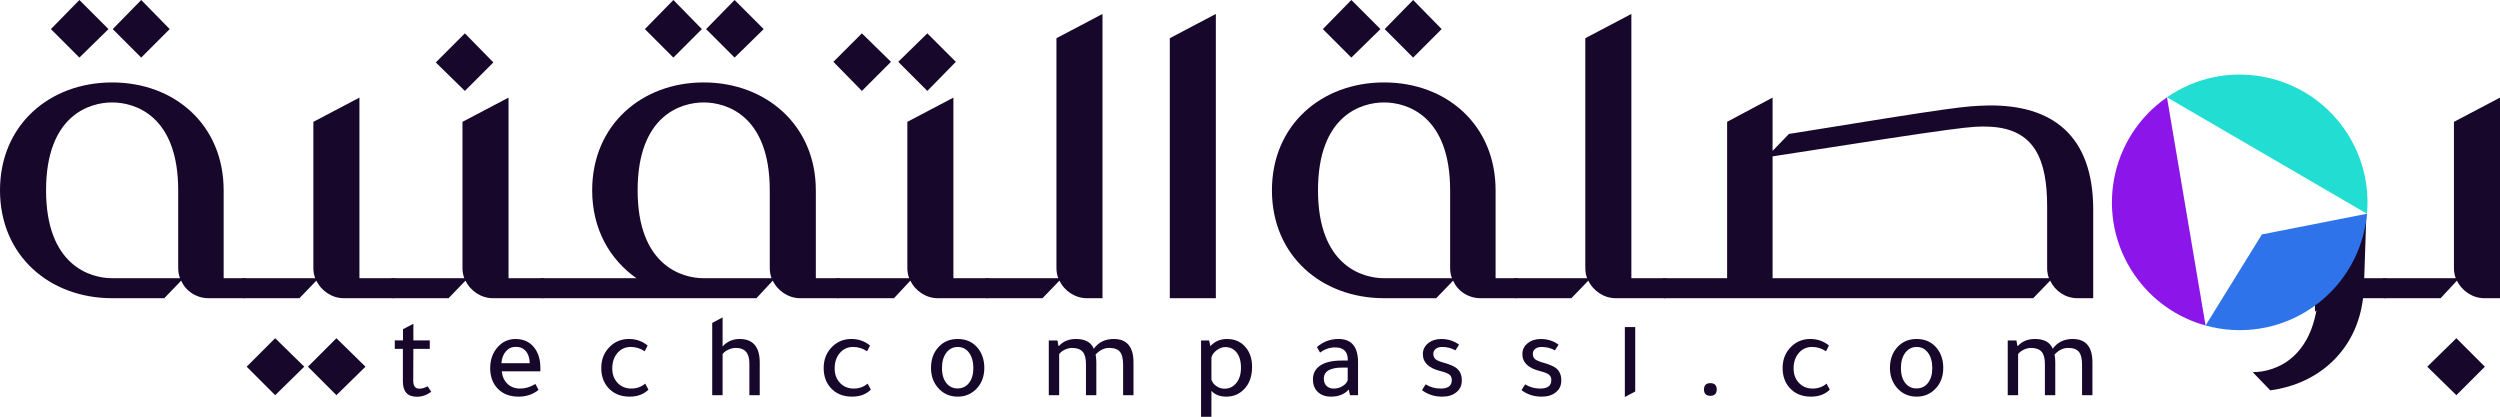 <?xml version="1.0" encoding="UTF-8"?>
<svg id="Layer_1" data-name="Layer 1" xmlns="http://www.w3.org/2000/svg" xmlns:xlink="http://www.w3.org/1999/xlink" viewBox="0 0 1898.45 316.5">
  <defs>
    <style>
      .cls-1, .cls-2 {
        fill: #17072b;
      }

      .cls-3 {
        fill: #2e73ea;
      }

      .cls-3, .cls-4, .cls-2, .cls-5 {
        fill-rule: evenodd;
      }

      .cls-4 {
        fill: #8c15e9;
      }

      .cls-2 {
        filter: url(#drop-shadow-1);
      }

      .cls-5 {
        fill: #22ddd2;
      }
    </style>
    <filter id="drop-shadow-1" x="1748.22" y="158.35" width="56" height="88" filterUnits="userSpaceOnUse">
      <feOffset dx="-2" dy="6"/>
      <feGaussianBlur result="blur" stdDeviation="3"/>
      <feFlood flood-color="#000" flood-opacity=".58"/>
      <feComposite in2="blur" operator="in"/>
      <feComposite in="SourceGraphic"/>
    </filter>
  </defs>
  <path class="cls-1" d="M188.25,214.02v9.67c0,1.38-.92,2.76-2.76,2.76h-27.16c-9.21,0-17.49-5.52-20.71-13.35l-12.89,13.35h-39.58C37.74,226.45,0,194.23,0,144.52S37.74,62.6,85.15,62.6s84.69,32.22,84.69,81.93v66.74h15.65c1.84,0,2.76,1.38,2.76,2.76ZM136.7,211.26c-.92-2.3-1.38-5.06-1.38-7.82v-58.91c0-57.07-33.14-66.74-50.17-66.74s-50.17,9.67-50.17,66.74,33.6,66.74,50.17,66.74h51.55ZM60.29,43.73l-21.63-21.63L60.29,0l22.09,22.09-22.09,21.63ZM107.24,43.73l-21.63-21.63L107.24,0l21.63,22.09-21.63,21.63Z"/>
  <path class="cls-1" d="M301.47,214.02v9.67c0,1.38-.92,2.76-2.76,2.76h-37.74c-8.75,0-17.03-5.52-20.71-13.35l-12.89,13.35h-41.88c-1.84,0-2.76-1.38-2.76-2.76v-9.67c0-1.38.92-2.76,2.76-2.76h53.85c-.92-2.3-1.38-5.06-1.38-7.82v-110.92l34.98-18.41v137.16h25.78c1.84,0,2.76,1.38,2.76,2.76ZM208.96,256.83l22.09,21.63-22.09,21.63-21.63-21.63,21.63-21.63ZM255.45,256.83l22.09,21.63-22.09,21.63-21.63-21.63,21.63-21.63Z"/>
  <path class="cls-1" d="M414.7,214.02v9.67c0,1.38-.92,2.76-2.76,2.76h-37.74c-8.75,0-17.03-5.52-20.71-13.35l-12.89,13.35h-41.88c-1.84,0-2.76-1.38-2.76-2.76v-9.67c0-1.38.92-2.76,2.76-2.76h53.85c-.92-2.3-1.38-5.06-1.38-7.82v-110.92l34.98-18.41v137.16h25.78c1.84,0,2.76,1.38,2.76,2.76ZM353.02,69.04l-22.09-21.63,22.09-22.09,21.63,22.09-21.63,21.63Z"/>
  <path class="cls-1" d="M639.31,214.02v9.67c0,1.38-1.38,2.76-2.76,2.76h-29c-8.75,0-17.03-5.52-20.71-13.35l-12.43,13.35h-162.47c-1.84,0-2.76-1.38-2.76-2.76v-9.67c0-1.38.92-2.76,2.76-2.76h71.34c-20.25-14.27-33.6-37.28-33.6-66.74,0-49.71,37.74-81.93,84.69-81.93s85.15,32.22,85.15,81.93v66.74h17.03c1.38,0,2.76,1.38,2.76,2.76ZM585.92,211.26c-.92-2.3-1.38-5.06-1.38-7.82v-58.91c0-57.07-33.14-66.74-50.17-66.74s-50.17,9.67-50.17,66.74,33.6,66.74,50.17,66.74h51.55ZM511.35,43.73l-21.63-21.63L511.35,0l21.63,22.09-21.63,21.63ZM557.84,43.73l-21.63-21.63L557.84,0l22.09,22.09-22.09,21.63Z"/>
  <path class="cls-1" d="M654.5,69.04l-21.63-22.09,21.63-21.63,22.09,21.63-22.09,22.09ZM752.53,214.02v9.67c0,1.38-.92,2.76-2.76,2.76h-37.74c-8.75,0-17.03-5.52-20.71-13.35l-12.43,13.35h-42.34c-1.84,0-2.76-1.38-2.76-2.76v-9.67c0-1.38.92-2.76,2.76-2.76h53.85c-.92-2.3-1.38-5.06-1.38-7.82v-110.92l34.98-18.41v137.16h25.78c1.84,0,2.76,1.38,2.76,2.76ZM704.2,69.04l-22.09-22.09,22.09-21.63,21.63,21.63-21.63,22.09Z"/>
  <path class="cls-1" d="M837.22,10.59v215.86h-11.97c-8.75,0-17.03-5.52-20.71-13.35l-12.89,13.35h-41.88c-1.84,0-2.76-1.38-2.76-2.76v-9.67c0-1.38.92-2.76,2.76-2.76h53.85c-.92-2.3-1.38-5.06-1.38-7.82V29l34.98-18.41Z"/>
  <path class="cls-1" d="M888.31,29l34.98-18.41v215.86h-34.98V29Z"/>
  <path class="cls-1" d="M1154.13,214.02v9.67c0,1.38-.92,2.76-2.76,2.76h-27.16c-9.2,0-17.49-5.52-20.71-13.35l-12.89,13.35h-39.58c-47.41,0-85.15-32.22-85.15-81.93s37.74-81.93,85.15-81.93,84.69,32.22,84.69,81.93v66.74h15.65c1.84,0,2.76,1.38,2.76,2.76ZM1102.58,211.26c-.92-2.3-1.38-5.06-1.38-7.82v-58.91c0-57.07-33.14-66.74-50.17-66.74s-50.17,9.67-50.17,66.74,33.6,66.74,50.17,66.74h51.55ZM1026.18,43.73l-21.63-21.63L1026.18,0l22.09,22.09-22.09,21.63ZM1073.12,43.73l-21.63-21.63L1073.12,0l21.63,22.09-21.63,21.63Z"/>
  <path class="cls-1" d="M1266.9,214.02v9.67c0,1.38-.92,2.76-2.76,2.76h-37.28c-8.75,0-17.03-5.52-20.71-13.35l-12.89,13.35h-41.88c-1.84,0-2.76-1.38-2.76-2.76v-9.67c0-1.38.92-2.76,2.76-2.76h53.85c-.92-2.3-1.38-5.06-1.38-7.82V29l34.98-18.41v200.68h25.31c1.84,0,2.76,1.38,2.76,2.76Z"/>
  <path class="cls-1" d="M1589.54,159.25v67.2h-11.97c-9.21,0-17.03-5.52-20.71-13.35l-12.89,13.35h-279.84c-1.84,0-2.76-1.38-2.76-2.76v-9.67c0-1.38.92-2.76,2.76-2.76h47.41v-118.75l34.52-18.41v40.5l12.43-12.89c127.95-20.71,133.02-21.17,151.89-21.63,47.87-.46,79.17,22.55,79.17,79.17ZM1555.94,211.26c-.92-2.3-1.38-5.06-1.38-7.82v-46.49c0-35.44-9.21-59.37-44.19-60.76-13.35-.46-16.57-.46-164.31,22.55v92.51h209.88Z"/>
  <path class="cls-1" d="M1811,211.26h-15.65l1.63-48.91-36.15,52.14c0,57.53-33.14,68.12-50.17,68.12l13.35,13.81c37.74-5.06,65.82-31.3,70.42-69.96h16.57c1.84,0,2.76-1.38,2.76-2.76v-9.67c0-1.38-.92-2.76-2.76-2.76Z"/>
  <path class="cls-1" d="M1898.45,74.1v152.35h-11.97c-8.75,0-17.03-5.52-20.71-13.35l-12.43,13.35h-42.34c-1.84,0-2.76-1.38-2.76-2.76v-9.67c0-1.38.92-2.76,2.76-2.76h53.85c-.92-2.3-1.38-5.06-1.38-7.82v-110.92l34.98-18.41ZM1865.31,256.83l21.63,21.63-21.63,21.63-22.09-21.63,22.09-21.63Z"/>
  <path class="cls-2" d="M1796.98,162.35s-18.56,46.33-37.14,61.57l.17,6.74s34.24-24.13,36.97-68.31Z"/>
  <g>
    <path class="cls-3" d="M1756.02,233.45c24.63-17.05,38.92-43.46,41.42-71.13l-79.8,15.69-42.77,69.17c26.78,7.41,56.52,3.33,81.16-13.73h0Z"/>
    <path class="cls-4" d="M1674.86,247.18l-29.3-173.28c-44.06,30.5-55.05,90.95-24.55,135.01,13.45,19.43,32.73,32.43,53.85,38.27h0Z"/>
    <path class="cls-5" d="M1645.56,73.9l151.88,88.42c1.96-21.83-3.41-44.44-16.87-63.88-30.5-44.06-90.95-55.05-135.01-24.55h0Z"/>
  </g>
  <g>
    <path class="cls-1" d="M313.9,264.93l-.09,24.18c0,4.03,1.53,6.04,4.58,6.04,2.14,0,4.24-.61,6.32-1.83l2.75,4.21c-3.36,2.5-6.99,3.75-10.9,3.75-7.08,0-10.62-3.88-10.62-11.63v-24.73h-6.14v-6.41h6.23v-8.52l7.88-4.12v12.64h12.46v6.41h-12.46Z"/>
    <path class="cls-1" d="M410.34,281.97h-29.31c.43,4.03,1.89,7.22,4.4,9.57,2.5,2.35,5.71,3.53,9.62,3.53s7.63-1.16,11.54-3.48l2.38,4.49c-4.27,3.42-9.34,5.13-15.2,5.13-6.72,0-12.06-2.11-16.03-6.32-3.66-3.91-5.5-9.04-5.5-15.39s1.98-11.87,5.95-16.21c3.6-3.91,8.03-5.86,13.28-5.86,6.41,0,11.32,2.41,14.75,7.24,2.75,3.85,4.12,8.7,4.12,14.56v2.75ZM380.76,275.83h21.52c-.12-3.97-1.12-7.04-2.98-9.2-1.86-2.17-4.38-3.25-7.56-3.25s-5.57,1.13-7.55,3.39c-1.99,2.26-3.13,5.28-3.44,9.07Z"/>
    <path class="cls-1" d="M492.4,295.89c-3.54,3.54-8.3,5.31-14.29,5.31-6.84,0-12.27-2.26-16.3-6.78-3.48-3.97-5.22-8.94-5.22-14.93,0-6.72,2.26-12.21,6.78-16.49,3.91-3.72,8.64-5.59,14.2-5.59s10.1,1.65,14.2,4.95l-2.2,4.4c-3.24-2.2-6.78-3.3-10.62-3.3-4.09,0-7.45,1.53-10.07,4.58-2.63,3.05-3.94,6.96-3.94,11.72s1.47,8.43,4.4,11.36c2.69,2.63,6.04,3.94,10.07,3.94s7.66-1.25,10.53-3.76l2.47,4.58Z"/>
    <path class="cls-1" d="M548.73,241.03v22.07c3.42-3.78,7.72-5.68,12.91-5.68,10.2,0,15.29,5.98,15.29,17.95v24.73h-7.88v-24.27c0-7.75-3.42-11.63-10.26-11.63-1.89,0-3.82.46-5.77,1.37-1.95.92-3.39,2.02-4.3,3.3v31.23h-7.88v-54.86l7.88-4.21Z"/>
    <path class="cls-1" d="M661.29,295.89c-3.54,3.54-8.3,5.31-14.29,5.31-6.84,0-12.27-2.26-16.3-6.78-3.48-3.97-5.22-8.94-5.22-14.93,0-6.72,2.26-12.21,6.78-16.49,3.91-3.72,8.64-5.59,14.2-5.59s10.1,1.65,14.2,4.95l-2.2,4.4c-3.24-2.2-6.78-3.3-10.62-3.3-4.09,0-7.45,1.53-10.07,4.58-2.63,3.05-3.94,6.96-3.94,11.72s1.47,8.43,4.4,11.36c2.69,2.63,6.04,3.94,10.07,3.94s7.66-1.25,10.53-3.76l2.47,4.58Z"/>
    <path class="cls-1" d="M727.32,301.2c-6.29,0-11.39-2.35-15.29-7.05-3.36-4.03-5.04-8.94-5.04-14.75,0-6.72,2.04-12.15,6.14-16.3,3.66-3.78,8.36-5.68,14.1-5.68,6.59,0,11.78,2.41,15.57,7.24,3.11,4.03,4.67,8.94,4.67,14.74,0,6.66-2.14,12.09-6.41,16.3-3.79,3.66-8.37,5.5-13.74,5.5ZM727.14,294.97c3.66,0,6.58-1.4,8.75-4.21,2.17-2.81,3.25-6.59,3.25-11.36s-1.16-8.88-3.48-11.81c-2.14-2.75-4.95-4.12-8.43-4.12s-6.41,1.47-8.61,4.4c-2.2,2.93-3.3,6.78-3.3,11.54,0,5.13,1.22,9.1,3.66,11.91,2.14,2.44,4.85,3.66,8.15,3.66Z"/>
    <path class="cls-1" d="M803.79,262.64h.46c3.11-3.48,7.42-5.22,12.91-5.22,6.9,0,11.39,2.47,13.46,7.42,3.54-4.95,8.58-7.42,15.11-7.42,10.01,0,15.02,5.92,15.02,17.77v24.91h-7.88v-23.17c0-4.58-.81-7.84-2.43-9.8-1.62-1.95-4.32-2.93-8.11-2.93s-7.23,1.68-10.35,5.04c.37,1.71.55,3.69.55,5.95v24.91h-7.88v-23.81c0-4.21-.84-7.28-2.52-9.2-1.68-1.92-4.38-2.88-8.11-2.88-1.77,0-3.6.46-5.5,1.37-1.89.92-3.3,2.02-4.21,3.3v31.23h-7.88v-41.58h6.59l.73,4.12Z"/>
    <path class="cls-1" d="M912.05,258.52h6.14l.92,4.3c3.42-3.6,7.63-5.4,12.64-5.4,6.17,0,11.02,2.26,14.56,6.78,2.99,3.79,4.49,8.55,4.49,14.29,0,7.57-2.2,13.43-6.59,17.58-3.54,3.42-7.85,5.13-12.91,5.13s-8.61-1.46-11.36-4.4v19.69h-7.88v-57.97ZM919.93,271.44v16.67c.43,1.89,1.62,3.54,3.57,4.95,1.95,1.41,4.06,2.11,6.32,2.11,3.72,0,6.75-1.47,9.07-4.4,2.32-2.93,3.48-6.72,3.48-11.36,0-5.31-1.22-9.37-3.66-12.18-2.14-2.44-4.89-3.66-8.24-3.66-2.26,0-4.46.81-6.59,2.43-2.14,1.62-3.45,3.43-3.94,5.45Z"/>
    <path class="cls-1" d="M1031.29,300.1h-6.14l-.92-4.3c-3.3,3.6-7.76,5.4-13.37,5.4-4.28,0-7.65-1.17-10.12-3.53-2.47-2.35-3.71-5.54-3.71-9.57,0-4.58,1.88-8.1,5.63-10.58,3.75-2.47,9.08-3.71,15.98-3.71h4.85v-.46c0-6.35-3.2-9.53-9.62-9.53-4.09,0-7.91,1.31-11.45,3.94l-2.38-4.21c4.76-4.09,10.23-6.14,16.39-6.14,9.89,0,14.84,5.89,14.84,17.68v25ZM1023.42,279.13h-4.03c-9.4,0-14.1,2.81-14.1,8.43,0,2.32.69,4.15,2.06,5.5,1.37,1.34,3.22,2.02,5.54,2.02s4.49-.6,6.5-1.79c2.01-1.19,3.36-2.7,4.03-4.53v-9.62Z"/>
    <path class="cls-1" d="M1105.2,266.03c-3.05-1.71-6.41-2.56-10.07-2.56-2.01,0-3.63.47-4.85,1.42-1.22.95-1.83,2.21-1.83,3.8,0,1.77.56,3.13,1.69,4.08,1.13.95,3.25,1.85,6.37,2.7,4.7,1.34,7.97,2.78,9.8,4.3,2.5,2.14,3.76,5.16,3.76,9.07s-1.36,6.72-4.08,8.98c-2.72,2.26-6.31,3.39-10.76,3.39-5.92,0-11.05-1.65-15.39-4.95l2.75-4.4c3.42,2.14,7.24,3.21,11.45,3.21,5.62,0,8.43-2.14,8.43-6.41,0-1.83-.6-3.22-1.79-4.17-1.19-.95-3.47-1.85-6.82-2.7-8.91-2.2-13.37-6.5-13.37-12.91,0-3.3,1.33-6.03,3.98-8.2,2.66-2.17,6-3.25,10.03-3.25,5.13,0,9.62,1.44,13.46,4.3l-2.75,4.3Z"/>
    <path class="cls-1" d="M1180.76,266.03c-3.05-1.71-6.41-2.56-10.07-2.56-2.01,0-3.63.47-4.85,1.42-1.22.95-1.83,2.21-1.83,3.8,0,1.77.56,3.13,1.69,4.08,1.13.95,3.25,1.85,6.37,2.7,4.7,1.34,7.97,2.78,9.8,4.3,2.5,2.14,3.76,5.16,3.76,9.07s-1.36,6.72-4.08,8.98c-2.72,2.26-6.31,3.39-10.76,3.39-5.92,0-11.05-1.65-15.39-4.95l2.75-4.4c3.42,2.14,7.24,3.21,11.45,3.21,5.62,0,8.43-2.14,8.43-6.41,0-1.83-.6-3.22-1.79-4.17-1.19-.95-3.47-1.85-6.82-2.7-8.91-2.2-13.37-6.5-13.37-12.91,0-3.3,1.33-6.03,3.98-8.2,2.66-2.17,6-3.25,10.03-3.25,5.13,0,9.62,1.44,13.46,4.3l-2.75,4.3Z"/>
    <path class="cls-1" d="M1233.88,301.48v-53.12h7.88v48.91l-7.88,4.21Z"/>
    <path class="cls-1" d="M1293.96,295.71v-.18c.12-3.05,1.74-4.58,4.85-4.58s4.85,1.59,4.85,4.76-1.62,4.85-4.85,4.85-4.85-1.62-4.85-4.85Z"/>
    <path class="cls-1" d="M1389.49,295.89c-3.54,3.54-8.3,5.31-14.29,5.31-6.84,0-12.27-2.26-16.3-6.78-3.48-3.97-5.22-8.94-5.22-14.93,0-6.72,2.26-12.21,6.78-16.49,3.91-3.72,8.64-5.59,14.2-5.59s10.1,1.65,14.2,4.95l-2.2,4.4c-3.24-2.2-6.78-3.3-10.62-3.3-4.09,0-7.45,1.53-10.07,4.58-2.63,3.05-3.94,6.96-3.94,11.72s1.47,8.43,4.4,11.36c2.69,2.63,6.04,3.94,10.07,3.94s7.66-1.25,10.53-3.76l2.47,4.58Z"/>
    <path class="cls-1" d="M1455.52,301.2c-6.29,0-11.39-2.35-15.29-7.05-3.36-4.03-5.04-8.94-5.04-14.75,0-6.72,2.04-12.15,6.14-16.3,3.66-3.78,8.36-5.68,14.1-5.68,6.59,0,11.78,2.41,15.57,7.24,3.11,4.03,4.67,8.94,4.67,14.74,0,6.66-2.14,12.09-6.41,16.3-3.79,3.66-8.37,5.5-13.74,5.5ZM1455.34,294.97c3.66,0,6.58-1.4,8.75-4.21,2.17-2.81,3.25-6.59,3.25-11.36s-1.16-8.88-3.48-11.81c-2.14-2.75-4.95-4.12-8.43-4.12s-6.41,1.47-8.61,4.4c-2.2,2.93-3.3,6.78-3.3,11.54,0,5.13,1.22,9.1,3.66,11.91,2.14,2.44,4.85,3.66,8.15,3.66Z"/>
    <path class="cls-1" d="M1531.99,262.64h.46c3.11-3.48,7.42-5.22,12.91-5.22,6.9,0,11.39,2.47,13.46,7.42,3.54-4.95,8.58-7.42,15.11-7.42,10.01,0,15.02,5.92,15.02,17.77v24.91h-7.88v-23.17c0-4.58-.81-7.84-2.43-9.8-1.62-1.95-4.32-2.93-8.11-2.93s-7.23,1.68-10.35,5.04c.37,1.71.55,3.69.55,5.95v24.91h-7.88v-23.81c0-4.21-.84-7.28-2.52-9.2-1.68-1.92-4.38-2.88-8.11-2.88-1.77,0-3.6.46-5.5,1.37-1.89.92-3.3,2.02-4.21,3.3v31.23h-7.88v-41.58h6.59l.73,4.12Z"/>
  </g>
</svg>